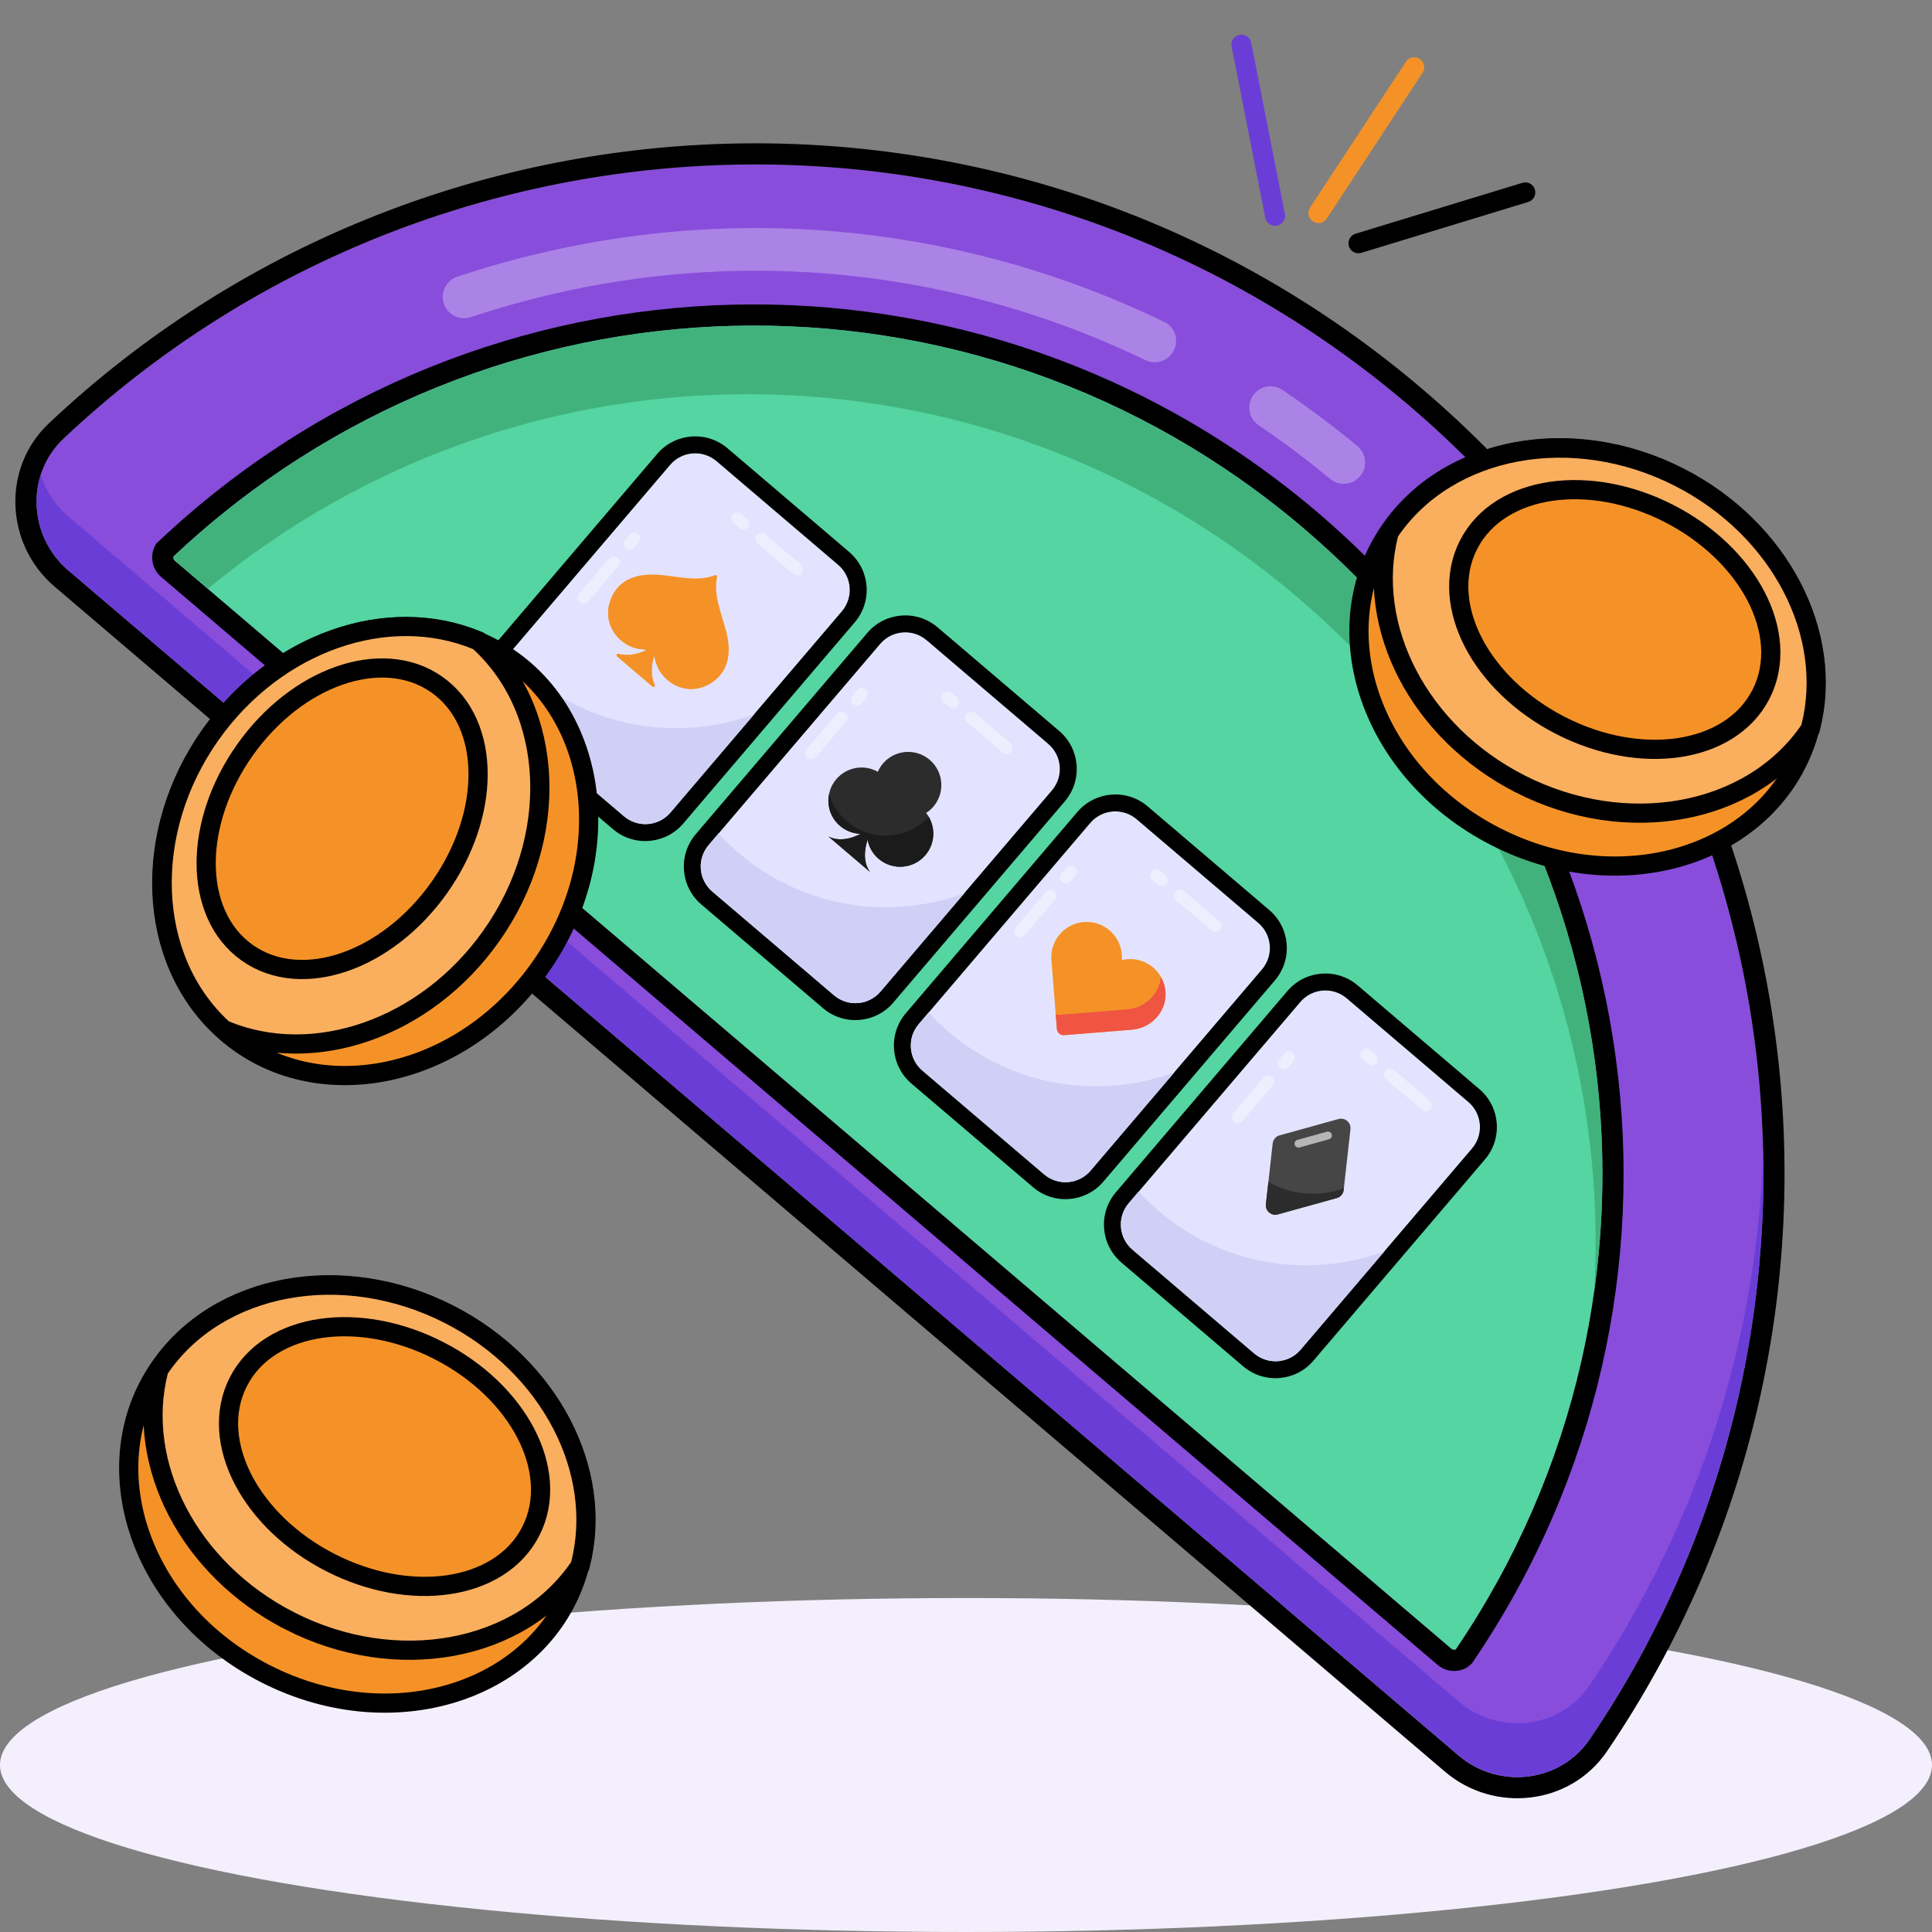 <svg width="457" height="457" viewBox="0 0 457 457" fill="none" xmlns="http://www.w3.org/2000/svg">
<rect x="0" y="0" width="457" height="457" fill="#808080" stroke="none"/>
<g clip-path="url(#clip0_1141_71)">
<ellipse cx="228.5" cy="417.5" rx="228.5" ry="39.5" fill="#F4EFFC"/>
<path d="M311.861 50.399L334.519 15.921" stroke="#F59227" stroke-width="4.728" stroke-linecap="round"/>
<path d="M321.334 57.544L360.797 45.511" stroke="black" stroke-width="4.728" stroke-linecap="round"/>
<path d="M301.611 51.052L293.652 10.57" stroke="#6A3ED6" stroke-width="4.728" stroke-linecap="round"/>
<path d="M345.037 415.265C354.482 423.316 369.029 421.689 376.004 411.425C443.538 312.048 426.899 175.69 333.253 95.873C239.706 16.14 102.441 21.321 15.02 103.747C5.99 112.261 6.689 126.882 16.134 134.932L345.037 415.265Z" fill="#884DDB"/>
<path fill-rule="evenodd" clip-rule="evenodd" d="M380.14 414.235C371.411 427.08 353.394 428.957 341.794 419.071L12.891 138.737C1.291 128.851 0.29 110.763 11.59 100.109C100.844 15.955 240.985 10.66 336.497 92.068C432.107 173.559 449.091 312.773 380.14 414.235ZM376.005 411.425C369.03 421.689 354.482 423.316 345.037 415.265L16.134 134.932C6.689 126.882 5.991 112.261 15.02 103.747C102.442 21.321 239.707 16.14 333.254 95.873C426.899 175.69 443.538 312.048 376.005 411.425Z" fill="black"/>
<g opacity="0.3">
<path d="M104.986 71.823C104.104 69.18 105.54 66.325 108.183 65.443C163.557 47.031 222.917 50.822 275.329 76.106C277.898 77.286 278.902 80.331 277.683 82.84C276.471 85.356 273.451 86.408 270.949 85.195C220.909 61.064 164.234 57.451 111.365 75.019C108.741 75.894 105.878 74.489 104.986 71.823Z" fill="white"/>
</g>
<g opacity="0.3">
<path d="M296.369 93.587C297.934 91.281 301.073 90.667 303.379 92.231C314.027 99.445 321.904 106.22 321.131 105.561C323.231 107.351 323.503 110.497 321.742 112.623C319.963 114.771 316.784 115.067 314.636 113.287C309.216 108.797 303.526 104.517 297.725 100.596C295.32 98.928 294.869 95.802 296.369 93.587Z" fill="white"/>
</g>
<path d="M345.03 415.206L16.191 134.928C9.431 129.166 7.129 120.042 9.658 112.252C10.742 115.959 12.952 119.435 16.178 122.184L345.094 402.529C354.542 410.581 369.086 408.921 375.998 398.634C402.328 359.806 415.911 315.552 417.089 271.07C418.321 319.727 404.773 368.919 376.012 411.376C369.034 421.74 354.478 423.259 345.03 415.206Z" fill="#6A3ED6"/>
<path d="M308.429 125.016C386.455 191.519 401.896 305.506 344.361 390.165C344.302 390.221 343.75 390.393 343.289 390L41.366 132.662C40.898 132.263 40.993 131.691 41.02 131.631C115.5 61.403 230.466 58.566 308.429 125.016Z" fill="#54D5A1"/>
<path fill-rule="evenodd" clip-rule="evenodd" d="M348.186 393.431L347.785 393.809C347.126 394.427 346.448 394.717 346.302 394.779L346.289 394.784C346.008 394.905 345.744 394.99 345.518 395.05C345.063 395.171 344.55 395.248 343.998 395.251C342.865 395.256 341.37 394.935 340.045 393.805L38.122 136.468C36.781 135.325 36.238 133.89 36.066 132.789C35.983 132.254 35.98 131.769 36.013 131.361C36.029 131.157 36.057 130.942 36.1 130.721L36.102 130.712C36.123 130.602 36.217 130.113 36.47 129.558L36.876 128.666L37.59 127.993C113.928 56.013 231.77 53.108 311.672 121.211C391.634 189.365 407.468 306.202 348.496 392.975L348.186 393.431ZM41.02 131.631C40.993 131.691 40.897 132.263 41.365 132.662L343.289 390C343.75 390.393 344.301 390.221 344.361 390.165C401.895 305.506 386.454 191.519 308.429 125.016C230.466 58.566 115.5 61.403 41.02 131.631Z" fill="black"/>
<path d="M377.055 305.757C380.755 244.998 356.466 183.513 306.896 141.263C232.223 77.617 123.71 77.528 49.174 139.267L41.418 132.656C40.924 132.236 41.014 131.703 41.074 131.632C115.524 61.421 230.441 58.569 308.428 125.039C362.37 171.016 386.449 239.746 377.055 305.757Z" fill="#42B27C"/>
<path d="M199.147 144.599L158.571 192.205C155.778 195.482 150.858 195.874 147.581 193.081L118.806 168.555C115.529 165.762 115.137 160.842 117.93 157.565L158.505 109.96C161.298 106.683 166.219 106.29 169.496 109.083L198.271 133.609C201.548 136.402 201.94 141.323 199.147 144.599Z" fill="#E4E3FF"/>
<path fill-rule="evenodd" clip-rule="evenodd" d="M202.191 147.194L161.616 194.799C157.39 199.758 149.945 200.351 144.986 196.125L116.212 171.6C111.254 167.374 110.66 159.928 114.886 154.97L155.461 107.365C159.687 102.407 167.133 101.813 172.091 106.039L200.866 130.565C205.824 134.791 206.417 142.236 202.191 147.194ZM158.572 192.205L199.147 144.6C201.94 141.323 201.548 136.402 198.271 133.609L169.496 109.083C166.219 106.29 161.299 106.683 158.506 109.96L117.93 157.565C115.137 160.842 115.53 165.762 118.806 168.556L147.581 193.081C150.858 195.874 155.779 195.482 158.572 192.205Z" fill="black"/>
<path d="M178.43 168.933L158.596 192.203C155.778 195.509 150.882 195.871 147.575 193.052L118.805 168.531C115.529 165.739 115.11 160.847 117.928 157.54L120.299 154.759C121.726 156.402 123.347 157.944 125.077 159.419C140.374 172.456 160.857 175.403 178.43 168.933Z" fill="#D0D0F7"/>
<path d="M162.932 162.953C159.225 162.711 155.818 159.807 155.015 156.157C154.912 155.833 154.858 155.478 154.744 155.167C154.445 156.075 154.275 156.997 154.205 157.887C154.092 159.355 154.307 160.772 154.865 161.983C155.006 162.317 154.608 162.618 154.319 162.372L145.98 155.264C145.691 155.018 145.925 154.577 146.278 154.664C148.345 155.217 150.762 154.857 153.052 153.702C152.701 153.64 152.343 153.643 152.006 153.593C148.275 153.378 144.882 150.486 144.055 146.864C143.201 143.218 144.962 139.121 148.221 137.274C150.328 136.081 152.867 135.802 155.311 135.94C157.767 136.064 160.174 136.551 162.611 136.754C164.842 136.947 167.113 136.843 169.162 136.052C169.436 135.953 169.683 136.164 169.616 136.439C169.173 138.599 169.416 140.847 169.975 143.03C170.547 145.392 171.423 147.704 171.921 150.097C172.445 152.489 172.585 155.051 171.728 157.309C170.42 160.82 166.667 163.219 162.932 162.953Z" fill="#F59227"/>
<path d="M162.925 162.952C159.218 162.709 155.811 159.805 155.008 156.156C154.905 155.831 154.851 155.477 154.737 155.166C154.438 156.073 154.268 156.996 154.198 157.885C154.084 159.354 154.3 160.771 154.857 161.981C154.999 162.316 154.601 162.616 154.312 162.371L145.973 155.263C145.684 155.017 145.918 154.576 146.271 154.663C148.338 155.215 150.755 154.856 153.045 153.7C152.694 153.638 152.336 153.641 151.999 153.591C148.268 153.377 144.875 150.484 144.048 146.862C143.773 145.655 143.775 144.4 144.038 143.201C145.139 145.61 146.818 147.871 149.043 149.768C156.023 155.716 165.721 155.776 170.721 149.909C171.037 149.538 171.338 149.13 171.601 148.738C171.714 149.19 171.827 149.642 171.914 150.096C172.438 152.487 172.578 155.05 171.721 157.308C170.413 160.818 166.66 163.217 162.925 162.952Z" fill="#F59227"/>
<g opacity="0.4">
<path d="M189.604 135.57C189.097 136.164 188.204 136.235 187.609 135.729L179.194 128.556C178.6 128.049 178.529 127.156 179.035 126.561C179.542 125.967 180.435 125.896 181.03 126.402L189.445 133.575C190.04 134.082 190.111 134.975 189.604 135.57Z" fill="white"/>
</g>
<g opacity="0.4">
<path d="M176.906 124.747C176.4 125.342 175.506 125.413 174.912 124.906L173.536 123.734C172.942 123.227 172.87 122.334 173.377 121.739C173.884 121.145 174.777 121.073 175.372 121.58L176.747 122.753C177.342 123.259 177.413 124.153 176.906 124.747Z" fill="white"/>
</g>
<g opacity="0.4">
<path d="M137.137 142.459C136.543 141.952 136.471 141.059 136.978 140.464L144.151 132.049C144.657 131.455 145.551 131.383 146.145 131.89C146.74 132.397 146.811 133.29 146.304 133.885L139.132 142.3C138.625 142.894 137.732 142.966 137.137 142.459Z" fill="white"/>
</g>
<g opacity="0.4">
<path d="M147.957 129.763C147.363 129.256 147.292 128.363 147.798 127.768L148.971 126.393C149.478 125.798 150.371 125.727 150.966 126.234C151.56 126.74 151.631 127.634 151.125 128.229L149.952 129.604C149.445 130.199 148.552 130.27 147.957 129.763Z" fill="white"/>
</g>
<path d="M248.838 186.951L208.263 234.556C205.47 237.833 200.549 238.226 197.272 235.433L168.498 210.907C165.221 208.114 164.828 203.193 167.621 199.916L208.197 152.311C210.99 149.034 215.91 148.642 219.187 151.435L247.962 175.96C251.239 178.754 251.631 183.674 248.838 186.951Z" fill="#D0D0F7"/>
<path d="M248.836 186.95L208.261 234.555C205.468 237.832 200.547 238.224 197.27 235.431L168.496 210.906C165.219 208.113 164.826 203.192 167.619 199.915L208.195 152.31C210.988 149.033 215.908 148.641 219.185 151.434L247.96 175.959C251.237 178.752 251.629 183.673 248.836 186.95Z" fill="#E4E3FF"/>
<path fill-rule="evenodd" clip-rule="evenodd" d="M251.881 189.545L211.306 237.15C207.079 242.108 199.634 242.702 194.676 238.476L165.901 213.95C160.943 209.724 160.349 202.279 164.575 197.32L205.151 149.715C209.377 144.757 216.822 144.163 221.78 148.39L250.555 172.915C255.513 177.141 256.107 184.586 251.881 189.545ZM208.261 234.555L248.837 186.95C251.63 183.673 251.237 178.752 247.96 175.959L219.186 151.434C215.909 148.641 210.988 149.033 208.195 152.31L167.62 199.915C164.827 203.192 165.219 208.113 168.496 210.906L197.271 235.431C200.547 238.224 205.468 237.832 208.261 234.555Z" fill="black"/>
<path d="M228.119 211.281L208.286 234.551C205.467 237.858 200.571 238.219 197.264 235.401L168.494 210.879C165.218 208.087 164.799 203.195 167.618 199.889L169.989 197.107C171.415 198.751 173.036 200.292 174.767 201.767C190.063 214.805 210.547 217.752 228.119 211.281Z" fill="#D0D0F7"/>
<path d="M207.829 203.146C206.406 201.932 205.546 200.335 205.22 198.641C204.232 201.554 204.394 204.385 205.795 206.248L195.968 197.872C197.629 198.737 199.751 198.738 201.929 197.959C202.486 197.766 203.029 197.521 203.569 197.234C201.845 197.18 200.12 196.575 198.697 195.362C195.406 192.557 195.011 187.6 197.816 184.309C200.3 181.394 204.451 180.745 207.642 182.56C207.937 181.868 208.341 181.209 208.856 180.606C211.66 177.315 216.617 176.92 219.908 179.725C223.21 182.539 223.606 187.496 220.801 190.787C220.286 191.39 219.7 191.894 219.064 192.295C221.363 195.178 221.368 199.37 218.893 202.274C216.088 205.565 211.132 205.96 207.829 203.146Z" fill="#2D2C2C"/>
<path d="M207.83 203.145C206.406 201.932 205.547 200.334 205.221 198.641C204.232 201.553 204.394 204.385 205.795 206.247L195.968 197.871C197.629 198.736 199.752 198.737 201.929 197.958C202.487 197.765 203.03 197.52 203.569 197.233C201.846 197.18 200.12 196.574 198.697 195.361C196.465 193.459 195.566 190.569 196.096 187.895C196.86 190.296 198.292 192.538 200.353 194.295C206.08 199.177 214.593 198.647 219.69 193.221C221.335 196.019 221.116 199.666 218.894 202.274C216.089 205.564 211.132 205.96 207.83 203.145Z" fill="#1B1B1B"/>
<g opacity="0.4">
<path d="M239.196 177.838C238.689 178.433 237.796 178.504 237.201 177.997L228.786 170.825C228.192 170.318 228.12 169.425 228.627 168.83C229.134 168.236 230.027 168.164 230.622 168.671L239.037 175.843C239.631 176.35 239.703 177.244 239.196 177.838Z" fill="white"/>
</g>
<g opacity="0.4">
<path d="M226.5 167.016C225.993 167.611 225.1 167.682 224.505 167.175L223.13 166.003C222.535 165.496 222.464 164.602 222.971 164.008C223.478 163.413 224.371 163.342 224.966 163.849L226.341 165.021C226.936 165.528 227.007 166.421 226.5 167.016Z" fill="white"/>
</g>
<g opacity="0.4">
<path d="M190.969 179.248C190.375 178.742 190.303 177.848 190.81 177.254L197.983 168.839C198.489 168.244 199.383 168.173 199.977 168.68C200.572 169.186 200.643 170.08 200.136 170.674L192.964 179.089C192.457 179.684 191.564 179.755 190.969 179.248Z" fill="white"/>
</g>
<g opacity="0.4">
<path d="M201.788 166.552C201.193 166.046 201.122 165.152 201.628 164.558L202.801 163.182C203.308 162.588 204.201 162.516 204.796 163.023C205.39 163.53 205.461 164.423 204.955 165.018L203.782 166.393C203.275 166.988 202.382 167.059 201.788 166.552Z" fill="white"/>
</g>
<path d="M298.526 229.304L257.95 276.909C255.157 280.186 250.237 280.579 246.96 277.785L218.185 253.26C214.908 250.467 214.516 245.546 217.309 242.269L257.884 194.664C260.677 191.387 265.598 190.995 268.875 193.788L297.649 218.313C300.926 221.106 301.319 226.027 298.526 229.304Z" fill="#E4E3FF"/>
<path fill-rule="evenodd" clip-rule="evenodd" d="M301.57 231.899L260.995 279.504C256.769 284.462 249.324 285.056 244.365 280.83L215.591 256.304C210.632 252.078 210.039 244.633 214.265 239.675L254.84 192.069C259.066 187.111 266.512 186.518 271.47 190.744L300.244 215.269C305.203 219.495 305.796 226.941 301.57 231.899ZM257.951 276.909L298.526 229.304C301.319 226.027 300.927 221.106 297.65 218.313L268.875 193.788C265.598 190.995 260.678 191.387 257.884 194.664L217.309 242.269C214.516 245.546 214.908 250.467 218.185 253.26L246.96 277.786C250.237 280.579 255.158 280.186 257.951 276.909Z" fill="black"/>
<path d="M277.812 253.639L257.979 276.908C255.161 280.215 250.264 280.576 246.958 277.758L218.187 253.236C214.912 250.444 214.493 245.552 217.311 242.246L219.682 239.464C221.109 241.108 222.729 242.649 224.46 244.124C239.757 257.162 260.24 260.109 277.812 253.639Z" fill="#D0D0F7"/>
<path d="M267.721 243.573L251.69 244.851C250.825 244.92 250.067 244.274 249.999 243.408L248.704 227.096C248.336 222.485 251.762 218.466 256.373 218.098C260.965 217.726 264.991 221.157 265.358 225.769C265.388 226.223 265.394 226.679 265.359 227.113C265.782 226.998 266.239 226.924 266.692 226.882C271.469 226.507 275.633 230.235 275.703 235.111C275.768 239.563 272.159 243.219 267.721 243.573Z" fill="#F59227"/>
<path d="M264.256 222.26L264.28 222.301L264.259 222.302L264.256 222.26Z" fill="#F59227"/>
<path d="M267.728 243.568L251.689 244.857C250.827 244.915 250.07 244.27 249.991 243.409L249.708 239.859C249.965 239.999 250.269 240.06 250.588 240.035L266.617 238.757C270.795 238.435 274.247 235.175 274.583 231.062C275.276 232.248 275.686 233.627 275.708 235.112C275.763 239.558 272.161 243.225 267.728 243.568Z" fill="#F05543"/>
<g opacity="0.4">
<path d="M288.614 219.96C288.107 220.555 287.214 220.626 286.619 220.119L278.204 212.947C277.61 212.44 277.538 211.547 278.045 210.952C278.552 210.358 279.445 210.286 280.04 210.793L288.455 217.966C289.049 218.472 289.121 219.366 288.614 219.96Z" fill="white"/>
</g>
<g opacity="0.4">
<path d="M275.92 209.14C275.413 209.735 274.52 209.806 273.925 209.299L272.55 208.127C271.955 207.62 271.884 206.727 272.391 206.132C272.897 205.538 273.791 205.467 274.385 205.973L275.761 207.146C276.356 207.652 276.427 208.546 275.92 209.14Z" fill="white"/>
</g>
<g opacity="0.4">
<path d="M240.385 221.37C239.791 220.863 239.719 219.969 240.226 219.375L247.399 210.96C247.905 210.365 248.799 210.294 249.393 210.801C249.988 211.308 250.059 212.201 249.552 212.796L242.38 221.211C241.873 221.805 240.98 221.876 240.385 221.37Z" fill="white"/>
</g>
<g opacity="0.4">
<path d="M251.205 208.674C250.611 208.167 250.54 207.273 251.046 206.679L252.219 205.303C252.726 204.709 253.619 204.638 254.214 205.144C254.808 205.651 254.879 206.544 254.373 207.139L253.2 208.515C252.693 209.109 251.8 209.18 251.205 208.674Z" fill="white"/>
</g>
<path d="M348.211 271.655L307.636 319.26C304.843 322.537 299.922 322.929 296.645 320.136L267.871 295.611C264.594 292.818 264.201 287.897 266.994 284.62L307.57 237.015C310.363 233.738 315.283 233.345 318.56 236.138L347.335 260.664C350.612 263.457 351.004 268.378 348.211 271.655Z" fill="#E4E3FF"/>
<path fill-rule="evenodd" clip-rule="evenodd" d="M351.256 274.249L310.681 321.855C306.454 326.813 299.009 327.406 294.051 323.18L265.276 298.655C260.318 294.429 259.724 286.983 263.95 282.025L304.526 234.42C308.752 229.462 316.197 228.868 321.155 233.094L349.93 257.62C354.888 261.846 355.482 269.291 351.256 274.249ZM307.636 319.26L348.212 271.655C351.005 268.378 350.612 263.457 347.335 260.664L318.561 236.138C315.284 233.345 310.363 233.738 307.57 237.015L266.995 284.62C264.202 287.897 264.594 292.818 267.871 295.611L296.646 320.136C299.923 322.929 304.843 322.537 307.636 319.26Z" fill="black"/>
<path d="M327.492 295.986L307.659 319.256C304.84 322.562 299.944 322.924 296.637 320.105L267.867 295.584C264.591 292.792 264.173 287.9 266.991 284.593L269.362 281.812C270.788 283.455 272.409 284.997 274.14 286.472C289.436 299.509 309.92 302.456 327.492 295.986Z" fill="#D0D0F7"/>
<path d="M313.939 264.609L313.964 264.649L313.943 264.651L313.939 264.609Z" fill="#F59227"/>
<g opacity="0.4">
<path d="M338.305 262.315C337.799 262.91 336.905 262.981 336.311 262.474L327.895 255.302C327.301 254.795 327.23 253.901 327.736 253.307C328.243 252.712 329.137 252.641 329.731 253.148L338.146 260.32C338.741 260.827 338.812 261.72 338.305 262.315Z" fill="white"/>
</g>
<g opacity="0.4">
<path d="M325.609 251.493C325.103 252.087 324.209 252.158 323.615 251.652L322.239 250.479C321.645 249.973 321.573 249.079 322.08 248.485C322.587 247.89 323.48 247.819 324.075 248.326L325.45 249.498C326.045 250.005 326.116 250.898 325.609 251.493Z" fill="white"/>
</g>
<g opacity="0.4">
<path d="M291.916 265.292C291.322 264.786 291.251 263.892 291.757 263.298L298.93 254.883C299.437 254.288 300.33 254.217 300.925 254.724C301.519 255.23 301.59 256.124 301.084 256.718L293.911 265.133C293.404 265.728 292.511 265.799 291.916 265.292Z" fill="white"/>
</g>
<g opacity="0.4">
<path d="M302.737 252.596C302.142 252.09 302.071 251.196 302.578 250.602L303.75 249.226C304.257 248.632 305.15 248.56 305.745 249.067C306.339 249.574 306.411 250.467 305.904 251.062L304.731 252.437C304.225 253.032 303.331 253.103 302.737 252.596Z" fill="white"/>
</g>
<path d="M316.209 283.394L302.261 287.258C300.734 287.682 299.262 286.428 299.438 284.853L301.044 270.468C301.146 269.559 301.79 268.803 302.671 268.559L316.62 264.694C318.147 264.271 319.618 265.525 319.443 267.1L317.837 281.485C317.735 282.394 317.091 283.149 316.209 283.394Z" fill="#474646"/>
<g opacity="0.6">
<path d="M306.538 271.233C306.402 271.117 306.298 270.959 306.246 270.773C306.109 270.279 306.399 269.767 306.894 269.629L313.87 267.696C314.364 267.56 314.878 267.848 315.015 268.344C315.151 268.839 314.862 269.351 314.366 269.488L307.39 271.422C307.081 271.507 306.766 271.426 306.538 271.233Z" fill="white"/>
</g>
<path d="M316.214 283.388L302.25 287.261C300.736 287.685 299.273 286.438 299.434 284.86L300.021 279.562C305.542 282.741 312.108 283.193 317.88 281.067L317.83 281.492C317.734 282.408 317.104 283.149 316.214 283.388Z" fill="#2D2C2C"/>
<path d="M62.757 395.888C93.984 411.857 129.9 399.234 137.24 369.937C142.825 347.908 130.055 323.048 106.232 310.865C81.024 297.975 51.5 303.44 37.752 323.516C21.796 346.618 32.815 380.576 62.757 395.888Z" fill="#F59227" stroke="black" stroke-width="4.539"/>
<path d="M136.981 370.754L137.209 370.421L137.308 370.029C142.895 348 130.125 323.138 106.301 310.955C81.091 298.064 51.565 303.531 37.819 323.61L37.59 323.943L37.491 324.335C31.916 346.357 44.687 371.208 68.501 383.389L68.501 383.39C93.706 396.275 123.229 390.828 136.981 370.754Z" fill="#FAAF5E" stroke="black" stroke-width="4.539"/>
<path d="M125.544 362.232C129.226 355.037 128.336 346.611 124.339 338.967C120.34 331.318 113.154 324.255 103.794 319.465C94.435 314.676 84.503 312.978 75.959 314.209C67.422 315.439 60.067 319.646 56.385 326.841C52.703 334.036 53.593 342.462 57.589 350.106C61.589 357.756 68.775 364.818 78.134 369.608C87.494 374.398 97.426 376.095 105.97 374.864C114.507 373.634 121.862 369.428 125.544 362.232Z" fill="#F59227" stroke="black" stroke-width="4.539"/>
<path d="M353.757 197.888C384.984 213.857 420.9 201.234 428.24 171.937C433.825 149.908 421.055 125.048 397.232 112.865C372.024 99.975 342.5 105.44 328.752 125.516C312.796 148.618 323.815 182.576 353.757 197.888Z" fill="#F59227" stroke="black" stroke-width="4.539"/>
<path d="M427.981 172.754L428.209 172.421L428.308 172.029C433.895 150 421.125 125.138 397.301 112.955C372.091 100.064 342.565 105.531 328.819 125.61L328.59 125.943L328.491 126.335C322.916 148.357 335.687 173.208 359.501 185.389L359.502 185.39C384.706 198.275 414.229 192.828 427.981 172.754Z" fill="#FAAF5E" stroke="black" stroke-width="4.539"/>
<path d="M416.544 164.232C420.226 157.037 419.336 148.611 415.339 140.967C411.34 133.318 404.154 126.255 394.794 121.465C385.435 116.676 375.503 114.978 366.959 116.209C358.422 117.439 351.067 121.646 347.385 128.841C343.703 136.036 344.593 144.462 348.589 152.106C352.589 159.756 359.775 166.818 369.134 171.608C378.494 176.398 388.426 178.095 396.97 176.864C405.507 175.634 412.862 171.428 416.544 164.232Z" fill="#F59227" stroke="black" stroke-width="4.539"/>
<path d="M127.716 228.93C147.987 200.309 140.632 162.956 112.686 151.501C91.683 142.823 65.251 151.905 49.786 173.74C33.423 196.845 34.609 226.847 52.511 243.325C73.093 262.422 108.278 256.374 127.716 228.93Z" fill="#F59227" stroke="black" stroke-width="4.539"/>
<path d="M113.459 151.875L113.161 151.601L112.788 151.447C91.784 142.767 65.351 151.849 49.886 173.685C33.522 196.791 34.708 226.796 52.614 243.273L52.911 243.547L53.285 243.701C74.283 252.369 100.705 243.284 116.168 221.458L116.168 221.457C132.526 198.356 131.359 168.356 113.459 151.875Z" fill="#FAAF5E" stroke="black" stroke-width="4.539"/>
<path d="M103.388 161.976C96.793 157.302 88.326 156.978 80.19 159.84C72.046 162.704 64.028 168.806 57.949 177.384C51.87 185.962 48.77 195.549 48.766 204.181C48.761 212.806 51.873 220.687 58.467 225.361C65.062 230.034 73.529 230.359 81.665 227.497C89.809 224.633 97.827 218.531 103.906 209.953C109.985 201.375 113.086 191.788 113.09 183.156C113.094 174.53 109.982 166.649 103.388 161.976Z" fill="#F59227" stroke="black" stroke-width="4.539"/>
</g>
<defs>
<clipPath id="clip0_1141_71">
<rect width="457" height="457" fill="white"/>
</clipPath>
</defs>
</svg>
